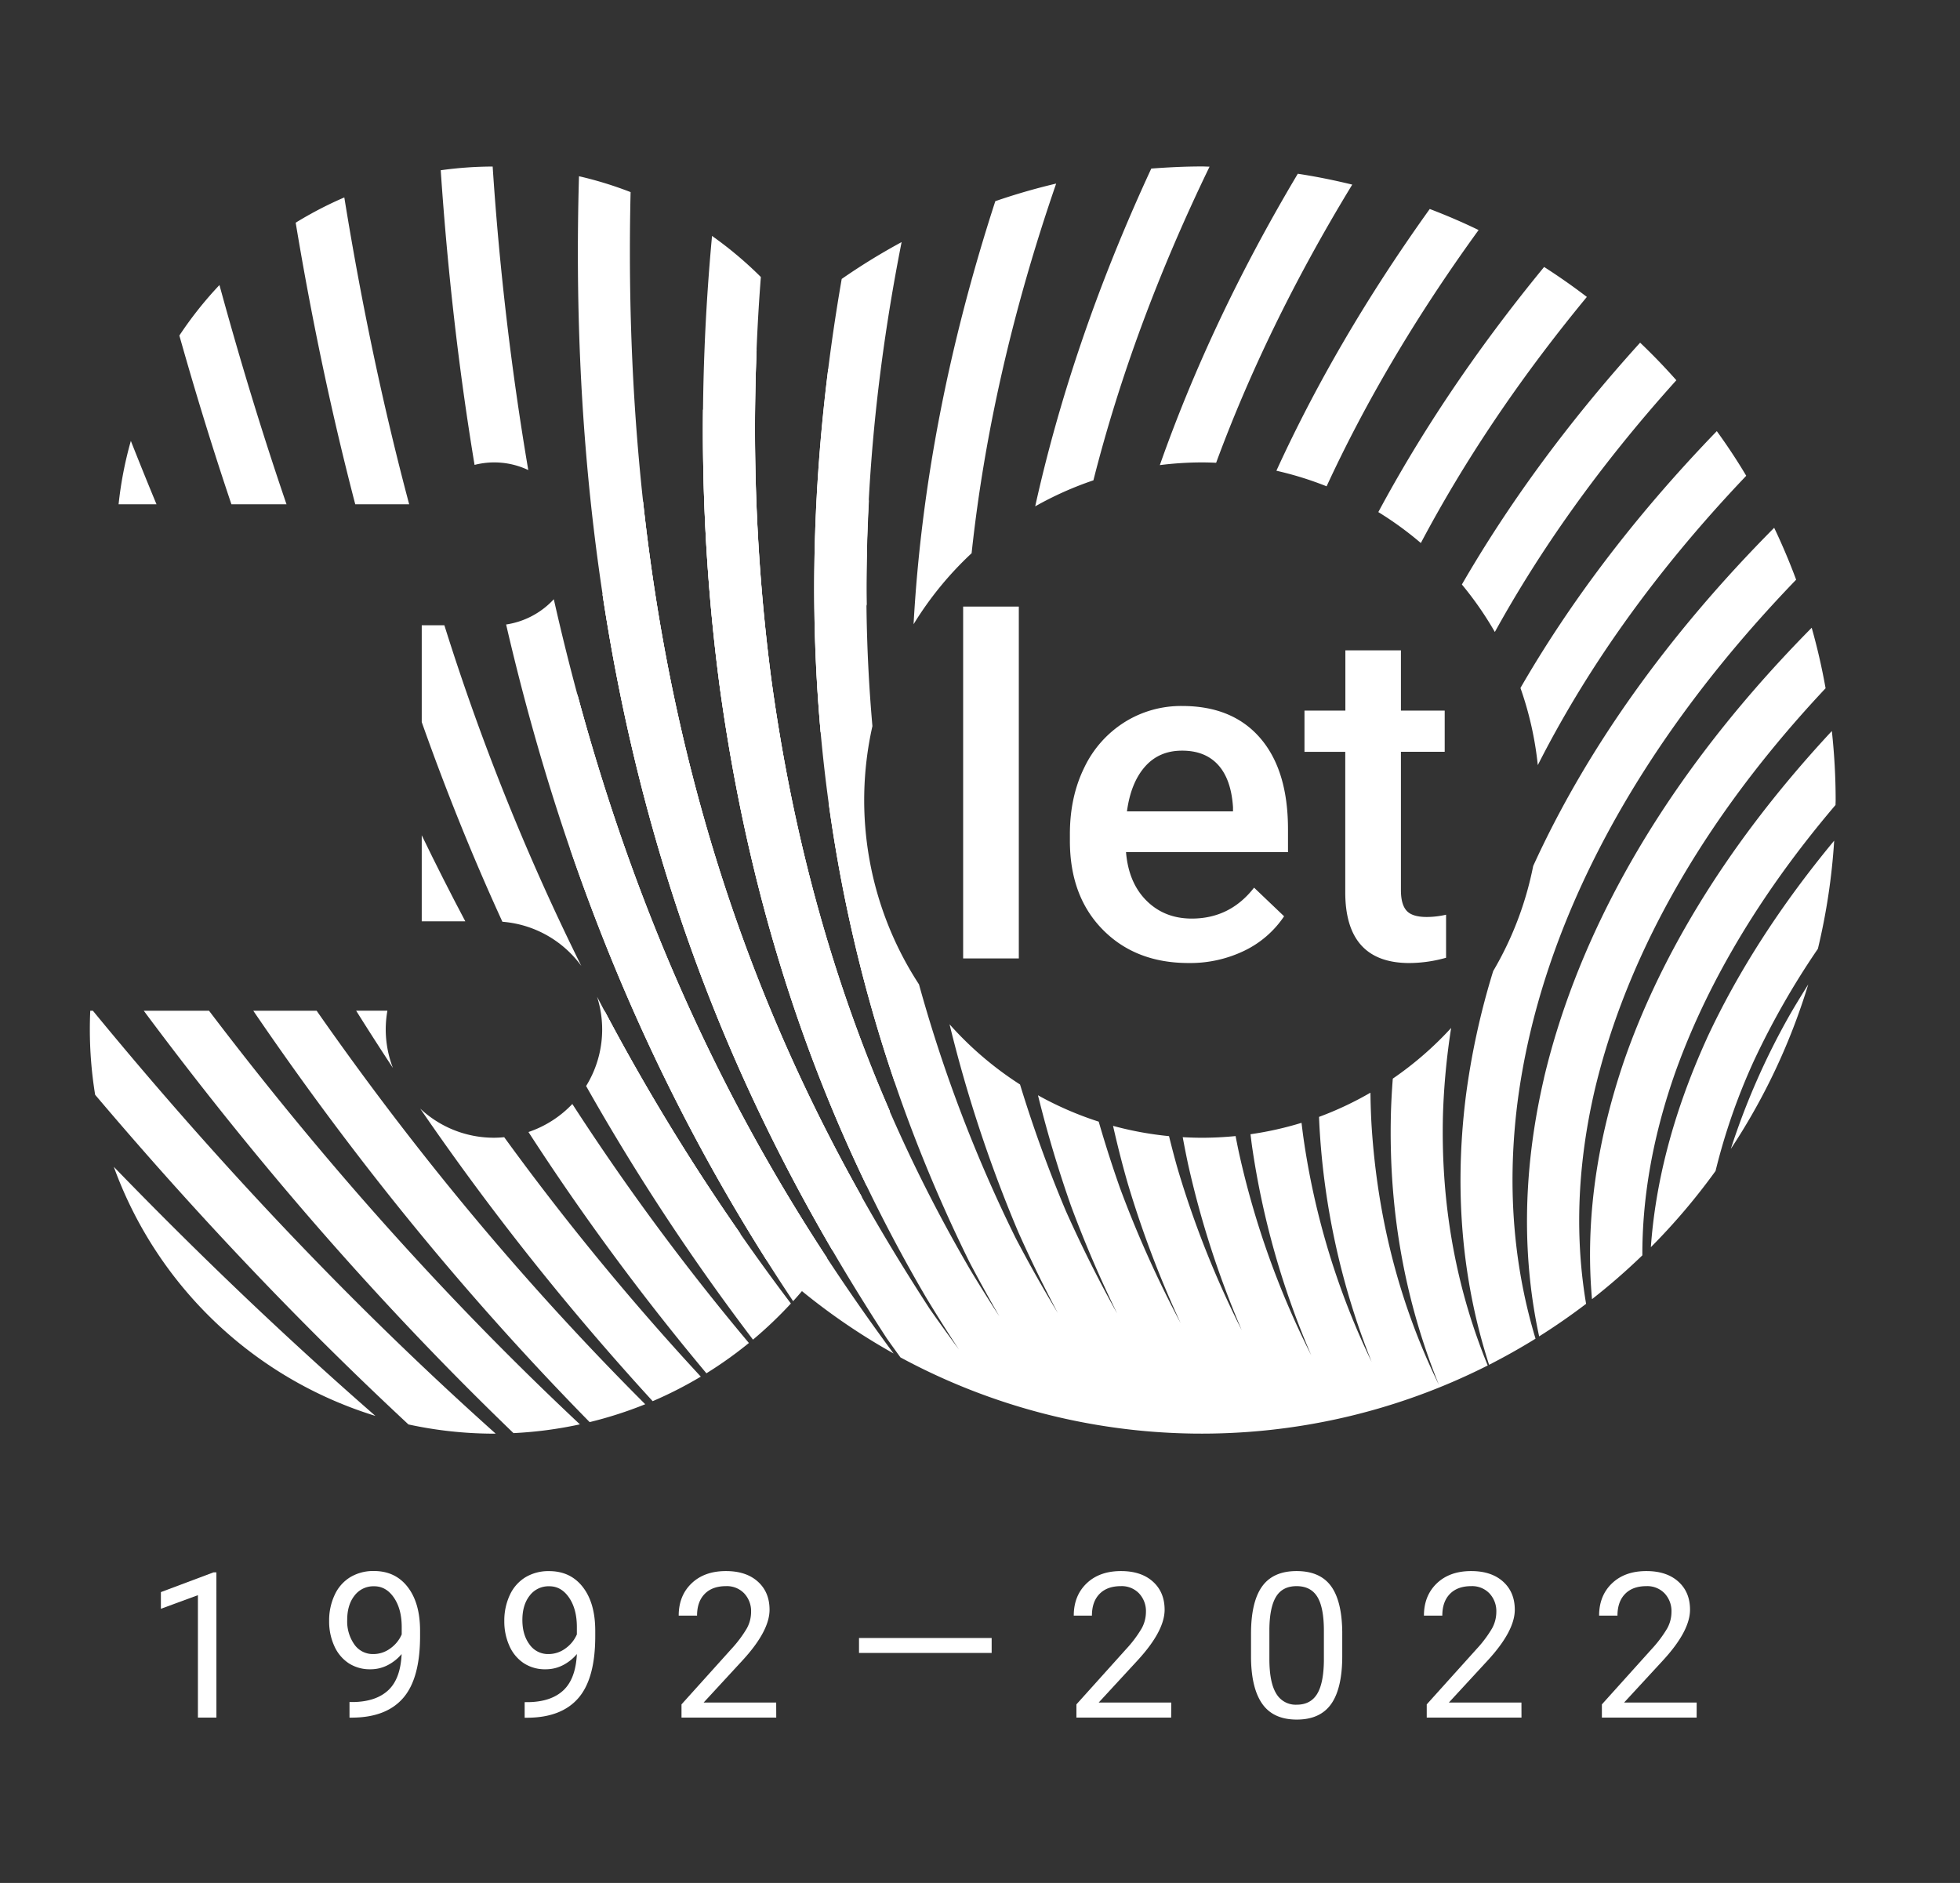 <svg xmlns="http://www.w3.org/2000/svg" xmlns:xlink="http://www.w3.org/1999/xlink" viewBox="0 0 930.93 894.42"><rect x="0" y="0" width="930.93" height="894.42" fill="#333333" stroke="none"/><defs><style>.cls-1,.cls-4,.cls-7{fill:none;}.cls-2{isolation:isolate;}.cls-3{clip-path:url(#clip-path);}.cls-4{stroke:#00a2dc;}.cls-4,.cls-7{stroke-width:24.43px;}.cls-5{mix-blend-mode:multiply;}.cls-6{clip-path:url(#clip-path-2);}.cls-7{stroke:#FFFFFF;}.cls-8{fill:#FFFFFF;}.cls-9{fill:#FFFFFF;}.cls-10{fill:#FFFFFF;}.cls-11{fill:#FFFFFF;}</style><clipPath id="clip-path"><path class="cls-1" d="M448-1398.79a176.21,176.21,0,0,0,33.63-103.81,177,177,0,0,0-177-177,177,177,0,0,0-176,158.41H270.76v.9a38.21,38.21,0,0,1,33.87-20.53,38.24,38.24,0,0,1,38.24,38.24,38.23,38.23,0,0,1-38.24,38.23l-33.87-.09v138.88h33.87a50.76,50.76,0,0,1,50.76,50.76,50.76,50.76,0,0,1-50.76,50.75,50.75,50.75,0,0,1-50.75-50.75,51.09,51.09,0,0,1,.77-8.81H115.29c-.13,2.92-.2,5.85-.2,8.81,0,104.68,84.86,189.54,189.54,189.54s189.54-84.86,189.54-189.54A188.81,188.81,0,0,0,448-1398.79Z"/></clipPath><clipPath id="clip-path-2"><path class="cls-1" d="M636.71-1679.62c-164.13,0-297.17,133-297.17,297.17s133,297.17,297.17,297.17,297.17-133,297.17-297.17S800.83-1679.62,636.71-1679.62Zm0,455.55a158.38,158.38,0,0,1-158.39-158.38,158.39,158.39,0,0,1,158.39-158.39,158.38,158.38,0,0,1,158.38,158.39A158.38,158.38,0,0,1,636.71-1224.07Z"/></clipPath></defs><g class="cls-2"><g id="Vrstva_1" data-name="Vrstva 1"><g class="cls-3"><path class="cls-4" d="M1199.21-916.1C1303.26-886.53,1404-858,1451.44-699c23.66,78.66,28.91,189-20.07,341.61-54.9,152.11-164,346.48-505.9,581.69"/><path class="cls-4" d="M1199.21-916.09c101.67,35.21,203.24,72,242.19,234.81,19.7,81.07,17.15,191.2-48.68,341.55C1319.15-190.64,1182.31-1.34,754.56,208.85"/><path class="cls-4" d="M1199.22-916.08c98.88,40.7,200.85,85.66,230.54,251,11.4,81.39,8.2,193.42-79.82,338-45.25,72.17-113.25,152.6-229.53,238.11C1003.15-3.78,837.6,86.5,574.84,171.14"/><path class="cls-4" d="M1199.23-916.07c95.71,46,197.6,98.92,217.34,265.7,5.87,81.93-4.66,193.23-111.86,330.76C1249.63-251,1168.52-175.78,1032-99.8c-137.67,75.49-330.78,151.71-635.16,211"/><path class="cls-4" d="M1199.24-916.06c48.47,26.66,93.9,52.29,132.25,95.34,37.63,42.44,68.16,102.3,70.52,183.72-.83,81.14-18.81,189.9-143.65,319.53-64.21,64.2-157.65,132.87-312.95,196.57C789-57.72,570.74.49,231.6,31.9"/></g><g class="cls-5"><g class="cls-6"><path class="cls-7" d="M1199.21-916.1C1303.26-886.53,1404-858,1451.44-699c23.66,78.66,28.91,189-20.07,341.61-54.9,152.11-164,346.48-505.9,581.69"/><path class="cls-7" d="M1199.21-916.09c101.67,35.21,203.24,72,242.19,234.81,19.7,81.07,17.15,191.2-48.68,341.55C1319.15-190.64,1182.31-1.34,754.56,208.85"/><path class="cls-7" d="M1199.22-916.08c98.88,40.7,200.85,85.66,230.54,251,11.4,81.39,8.2,193.42-79.82,338-45.25,72.17-113.25,152.6-229.53,238.11C1003.15-3.78,837.6,86.5,574.84,171.14"/><path class="cls-7" d="M1199.23-916.07c95.71,46,197.6,98.92,217.34,265.7,5.87,81.93-4.66,193.23-111.86,330.76C1249.63-251,1168.52-175.78,1032-99.8c-137.67,75.49-330.78,151.71-635.16,211"/><path class="cls-7" d="M1199.24-916.06c48.47,26.66,93.9,52.29,132.25,95.34,37.63,42.44,68.16,102.3,70.52,183.72-.83,81.14-18.81,189.9-143.65,319.53-64.21,64.2-157.65,132.87-312.95,196.57C789-57.72,570.74.49,231.6,31.9"/></g></g><path class="cls-8" d="M376.71,618.06a191.76,191.76,0,0,0,16.14-20.42c-48-73.26-98.12-172.39-129.81-313a38.6,38.6,0,0,1-22.65,12C273.93,441.61,326.71,543.22,376.71,618.06Z"/><path class="cls-8" d="M238.62,437.84a51.26,51.26,0,0,1,37.49,21A1112.36,1112.36,0,0,1,211.06,297l-10.75,0v46C212.3,376.9,225.15,408.44,238.62,437.84Z"/><path class="cls-8" d="M283.59,473.47a51.1,51.1,0,0,1-5.21,42.4,1062.72,1062.72,0,0,0,79.26,120.47,193.57,193.57,0,0,0,18-17.17A1026.49,1026.49,0,0,1,283.59,473.47Z"/><path class="cls-8" d="M355.7,637.93A1138.44,1138.44,0,0,1,271.84,524.4,51.36,51.36,0,0,1,251,537.72a1163.79,1163.79,0,0,0,84.52,114.6A191.93,191.93,0,0,0,355.7,637.93Z"/><path class="cls-8" d="M424.91,513.8A191.16,191.16,0,0,0,393.6,381.52,705.86,705.86,0,0,0,424.91,513.8Z"/><path class="cls-8" d="M62.15,209.43a179,179,0,0,0-5.82,30.1h18Q68.19,224.74,62.15,209.43Z"/><path class="cls-8" d="M341.84,326.18c11.88,86.45,34.84,164.52,69.81,237.1a190.79,190.79,0,0,0,11-35.44c-27.52-63.2-46.1-130.89-56.27-205a923.16,923.16,0,0,1-5-191.25,180.29,180.29,0,0,0-23.19-19.52C331.41,185,332.58,256.56,341.84,326.18Z"/><path class="cls-8" d="M310,665.57a191,191,0,0,0,22.85-11.66,1242.68,1242.68,0,0,1-93.37-113.73c-1.62.15-3.25.25-4.9.25a51.12,51.12,0,0,1-35-13.85A1261.35,1261.35,0,0,0,310,665.57Z"/><path class="cls-8" d="M200.31,396.76v40.87H221Q210.54,417.89,200.31,396.76Z"/><path class="cls-8" d="M194,676.62A192.32,192.32,0,0,0,234.61,681c.28,0,.55,0,.83,0C175,626.93,111.15,561.72,44.13,480.12H42.87c-.14,2.95-.2,5.92-.2,8.91a193.29,193.29,0,0,0,2.52,31C96.7,580.85,146.3,632.26,194,676.62Z"/><path class="cls-8" d="M54.05,554.24A192.4,192.4,0,0,0,178.31,672.57C138.7,638,97.27,598.87,54.05,554.24Z"/><path class="cls-8" d="M183.21,489a51.26,51.26,0,0,1,.79-8.91H169.16q8.7,13.9,17.46,27.19A51.09,51.09,0,0,1,183.21,489Z"/><path class="cls-8" d="M85.19,159.38Q97,201.23,109.91,239.53h26.17q-16.8-49.08-31.85-104.14A178.63,178.63,0,0,0,85.19,159.38Z"/><path class="cls-8" d="M243.89,680.74a191.5,191.5,0,0,0,31.54-4.16C218.85,623.51,159.89,559.9,99.29,480.12h-31C128.59,561.16,187.34,626.27,243.89,680.74Z"/><path class="cls-8" d="M280.06,675.51a190.3,190.3,0,0,0,26.4-8.49c-51-51-103.41-111.49-156.06-186.9H120.31C174.08,559,227.77,622.25,280.06,675.51Z"/><path class="cls-8" d="M393.38,175.14Q382.21,264,389.8,347.9a177.67,177.67,0,0,0,21.77-60.75c-.17-16.47.13-33.07,1-49.83A178,178,0,0,0,393.38,175.14Z"/><path class="cls-8" d="M168.73,239.53h25.61c-11.91-44.76-22.31-93.19-30.8-145.75a179.3,179.3,0,0,0-23.1,12C148.39,153.65,157.93,198.11,168.73,239.53Z"/><path class="cls-8" d="M275,83.71C268,325.9,331.71,485,395.34,593.9a191.46,191.46,0,0,0,14-25.37c-58.64-104.26-115-254.07-109.83-477.28A177.75,177.75,0,0,0,275,83.71Z"/><path class="cls-8" d="M225.4,220.83a37.73,37.73,0,0,1,25.51,2.45A1416.89,1416.89,0,0,1,234,79.11a182.37,182.37,0,0,0-24.67,1.76C212.73,131.12,218.24,177.65,225.4,220.83Z"/><path class="cls-9" d="M829.4,226c-45.8,48.11-77.37,94.74-99,137.44a159.74,159.74,0,0,0-8.24-36.65c22.36-38.74,52.58-79.91,93.26-122C820.38,211.63,825.06,218.69,829.4,226ZM756.14,617.11a302,302,0,0,0,23.92-20.82c-.06-25.48,4.22-53.83,15-85.07,12.52-35.83,35.43-80.28,76.75-128.84,0-.78.06-1.56.06-2.34a303.68,303.68,0,0,0-1.81-32.8C815.38,406,786.61,460.32,771.65,503.11,756.93,545.94,753.2,584,756.14,617.11Zm-26.82,18.77c-9.64-32-14-69.33-8.55-112.32,10.91-84.43,57-170.09,132.33-248.2q-4.68-12.6-10.43-24.66c-50.52,50.88-89.18,105.18-114.46,160.65a159.27,159.27,0,0,1-19,49.92,358.75,358.75,0,0,0-12.95,59.16c-6.2,49.29-.66,91.76,11,127.86Q718.56,642.53,729.32,635.88ZM710,300.2c21-38.07,49-78.29,86.21-119.58Q788,171.34,779,162.77c-35.69,39.42-63.34,78-84.66,114.87A160.76,160.76,0,0,1,710,300.2ZM421.08,635.57c2.18,3.12,4.39,6.14,6.6,9.2a301,301,0,0,0,278.94,3.84c-13.74-33.63-22.5-73.24-21.25-119.55a335.65,335.65,0,0,1,3.87-40.78,160.67,160.67,0,0,1-27.71,24.07c-.44,5.64-.73,11-.88,16-1.36,50,8,93,22.75,129.38-18.39-37.59-29.13-78.67-31.95-123.07-.29-4.88-.47-10.11-.54-15.63a158.83,158.83,0,0,1-24.42,11.5c.08,1.91.16,3.81.27,5.64a353.94,353.94,0,0,0,24.7,110.69,363.19,363.19,0,0,1-32.34-106.18c-.34-2.4-.64-4.86-.94-7.33a160.75,160.75,0,0,1-24.24,5.42c.23,1.81.44,3.64.69,5.42a391.9,391.9,0,0,0,28.17,99.58,408.82,408.82,0,0,1-34.36-96.32c-.55-2.55-1.07-5.18-1.58-7.81-5.25.52-10.58.8-16,.8-3.06,0-6.09-.11-9.11-.27.79,4.27,1.62,8.48,2.49,12.58a444.77,444.77,0,0,0,25.55,79.1,461.07,461.07,0,0,1-30.42-76.58c-1.44-5-2.81-10.28-4.13-15.6a159.59,159.59,0,0,1-26.58-4.88c2.15,9.5,4.47,18.67,7,27.41a494.09,494.09,0,0,0,25.09,66.28,528.76,528.76,0,0,1-28.74-64q-5.57-15.78-10.16-31.69A159.69,159.69,0,0,1,493,520.26c4.65,18.8,10,36.39,15.72,52.63,6.74,18.09,14.08,35.06,21.88,51-8.46-15.17-16.59-31.31-24.31-48.57a623.79,623.79,0,0,1-21.81-60.18A161.27,161.27,0,0,1,451,486.54a645.65,645.65,0,0,0,32.63,98.65c6,13.45,12.3,26.24,18.79,38.49-6.77-11.28-13.43-23-19.93-35.42a682.61,682.61,0,0,1-46-120.67,160.12,160.12,0,0,1-22.12-122.68Q404.57,234.59,428.23,115a300.42,300.42,0,0,0-28.45,17.5c-29.38,169-9.2,325.42,60.68,467,4.66,8.87,9.4,17.43,14.2,25.76q-6.95-10.69-13.65-21.79c-49.34-84.32-80.31-176.12-94.65-280.6a912.16,912.16,0,0,1-7-156.81,302.83,302.83,0,0,0-25.43,28.61,930,930,0,0,0,7.92,131.52C356.65,434,388.65,528.77,439.75,616.11q7.69,12.72,15.7,24.9c-4.62-6.27-9.24-12.66-13.86-19.27C387.19,538,325.06,418.06,305.42,238.28a298.53,298.53,0,0,0-19.21,44.22C310.76,444.41,369.27,555.83,421.08,635.57Zm401-89.84a299.2,299.2,0,0,0,36.77-78.13c-3,4.82-6,9.66-8.79,14.51A341.79,341.79,0,0,0,822.08,545.73ZM519.33,228.16q18.61-73.5,55.17-149c-1.21,0-2.4-.09-3.61-.09-8.11,0-16.12.41-24.07,1-26.21,56.55-44,110.18-55.14,160.45A160,160,0,0,1,519.33,228.16ZM424.46,642.93c-.18-.22-.36-.43-.53-.66C372.77,572.8,313.58,475.73,274.21,329.79A302.53,302.53,0,0,0,270,380c0,8,.4,15.88,1,23.72,27.39,79.73,60.38,143.14,93,194.67A301.52,301.52,0,0,0,424.46,642.93Zm126.42-422a161.15,161.15,0,0,1,20-1.28c2.26,0,4.51.07,6.74.17,15.49-42,36.61-86.15,64.65-132.13-8.49-2.07-17.1-3.83-25.86-5.16C587.7,130.71,566.36,177,550.88,220.93Zm-117,75.64a160.72,160.72,0,0,1,27.6-33.78Q470.68,177,501.64,87.2a297.68,297.68,0,0,0-28.9,8.36Q439.32,198.47,433.91,296.57ZM287,479.86A300.76,300.76,0,0,0,351.87,586.3,1015.5,1015.5,0,0,1,287,479.86Zm446.35,32.25c-10.86,46.78-9.9,87.64-2.31,122.68q11.51-7.24,22.3-15.46c-5-29.55-4.77-63.37,4.1-101.58,12-50.61,41.3-118,109.65-190.82q-2.61-14.64-6.6-28.74C780.31,379.34,746.7,455.54,733.33,512.11Zm77.39-18.92c-16.61,36.5-24.54,69.62-26.64,99.23a301.86,301.86,0,0,0,30.73-36.21,292,292,0,0,1,18.38-52.69,378.58,378.58,0,0,1,30.22-52.83,300.48,300.48,0,0,0,7.74-51.37C845.81,429.94,825.54,461.32,810.72,493.19ZM606.24,223.6A159.65,159.65,0,0,1,630.09,231c18-38.94,41.65-79.63,72.19-121.73-7.56-3.67-15.31-7-23.2-10C648.33,142.16,624.48,183.74,606.24,223.6Zm48.41,19.64a160.84,160.84,0,0,1,20.2,14.7c19.85-37.5,45.62-76.62,78.85-116.9q-9.84-7.53-20.3-14.23C700.57,166.8,674.77,205.76,654.65,243.24Z"/><path class="cls-10" d="M483.9,455.26H457.46V288.13H483.9Z"/><path class="cls-10" d="M564.53,457.44q-25.14,0-40.75-15.84t-15.62-42.16v-3.26q0-17.64,6.8-31.51a51.82,51.82,0,0,1,19.1-21.59,50.46,50.46,0,0,1,27.42-7.73q24,0,37.16,15.34t13.11,43.42v10.66H534.82q1.2,14.58,9.74,23.07t21.49,8.49q18.16,0,29.59-14.69l14.26,13.6A47.59,47.59,0,0,1,591,451.61,59.1,59.1,0,0,1,564.53,457.44Zm-3.16-100.87q-10.87,0-17.57,7.62t-8.54,21.21h50.37v-2q-.87-13.26-7.07-20.07T561.37,356.57Z"/><path class="cls-10" d="M665.39,308.91v28.62h20.79v19.58H665.39v65.72q0,6.75,2.67,9.74t9.52,3a41,41,0,0,0,9.25-1.08v20.45a65.11,65.11,0,0,1-17.41,2.51q-30.46,0-30.47-33.63v-66.7H619.58V337.53H639V308.91Z"/><path class="cls-10" d="M333.92,194.66a930,930,0,0,0,7.92,131.52c11.88,86.45,34.84,164.52,69.81,237.1a190.79,190.79,0,0,0,11-35.44c-27.52-63.2-46.1-130.89-56.27-205a912.16,912.16,0,0,1-7-156.81A302.83,302.83,0,0,0,333.92,194.66Z"/><path class="cls-10" d="M389.8,347.91A177.94,177.94,0,0,0,411.6,287c-.17-16.15.23-32.46,1.1-48.9a178,178,0,0,0-19.21-62.71Q382.36,264.08,389.8,347.91Z"/><path class="cls-10" d="M424.91,513.77a191.07,191.07,0,0,0-31.21-132.1A706.36,706.36,0,0,0,424.91,513.77Z"/><path class="cls-10" d="M286.21,282.5C306.76,418,351.09,518.05,395.37,593.85a190.69,190.69,0,0,0,13.94-25.32C364.61,489,321.23,383.06,305.42,238.28A298.53,298.53,0,0,0,286.21,282.5Z"/><path class="cls-10" d="M392.87,597.63c-42.72-65.16-87.07-150.74-118.66-267.84A302.53,302.53,0,0,0,270,380c0,8,.4,15.88,1,23.72,27.39,79.73,60.38,143.14,93,194.67,5.44,5.16,11.13,10,16.94,14.79A194.49,194.49,0,0,0,392.87,597.63Z"/><path class="cls-10" d="M351.87,586.3A1015.5,1015.5,0,0,1,287,479.86,300.76,300.76,0,0,0,351.87,586.3Z"/><path class="cls-11" d="M102.79,815.86H94V757.72l-17.58,6.46v-7.92l25-9.38h1.36Z"/><path class="cls-11" d="M190.75,785.69a21.43,21.43,0,0,1-6.53,5.23,17.7,17.7,0,0,1-8.32,2A18.29,18.29,0,0,1,165.55,790a19,19,0,0,1-6.81-8.23A28,28,0,0,1,156.33,770a28.5,28.5,0,0,1,2.62-12.4,19.21,19.21,0,0,1,7.42-8.44,21.19,21.19,0,0,1,11.23-2.92q10.18,0,16.05,7.61t5.87,20.77v2.55q0,20-7.92,29.26t-23.91,9.45H166v-7.4h1.84q10.78-.19,16.59-5.63T190.75,785.69Zm-13.44,0A13.49,13.49,0,0,0,185.4,783a15.81,15.81,0,0,0,5.4-6.65v-3.49q0-8.58-3.73-14t-9.43-5.37a11.21,11.21,0,0,0-9.24,4.41q-3.5,4.41-3.49,11.62a19,19,0,0,0,3.37,11.57A10.67,10.67,0,0,0,177.31,785.69Z"/><path class="cls-11" d="M274,785.69a21.55,21.55,0,0,1-6.53,5.23,17.74,17.74,0,0,1-8.33,2A18.29,18.29,0,0,1,248.74,790a19,19,0,0,1-6.81-8.23,28.11,28.11,0,0,1-2.4-11.72,28.64,28.64,0,0,1,2.61-12.4,19.23,19.23,0,0,1,7.43-8.44,21.18,21.18,0,0,1,11.22-2.92q10.18,0,16.06,7.61t5.87,20.77v2.55q0,20-7.92,29.26t-23.91,9.45h-1.7v-7.4H251q10.8-.19,16.6-5.63T274,785.69Zm-13.44,0A13.51,13.51,0,0,0,268.6,783a15.86,15.86,0,0,0,5.39-6.65v-3.49q0-8.58-3.72-14t-9.43-5.37a11.18,11.18,0,0,0-9.24,4.41q-3.49,4.41-3.49,11.62,0,7,3.37,11.57A10.67,10.67,0,0,0,260.51,785.69Z"/><path class="cls-11" d="M368.69,815.86h-45v-6.27l23.77-26.4a56.89,56.89,0,0,0,7.28-9.74,16.23,16.23,0,0,0,2-7.76,12.3,12.3,0,0,0-3.26-8.81,11.36,11.36,0,0,0-8.67-3.45q-6.51,0-10.12,3.7t-3.61,10.31h-8.72q0-9.48,6.11-15.33t16.34-5.84q9.57,0,15.13,5t5.57,13.36q0,10.14-12.92,24.15l-18.39,19.94h34.46Z"/><path class="cls-11" d="M471,785.17H408v-7.12h63Z"/><path class="cls-11" d="M556.26,815.86h-45v-6.27L535,783.19a56.36,56.36,0,0,0,7.28-9.74,16.23,16.23,0,0,0,2-7.76,12.3,12.3,0,0,0-3.26-8.81,11.36,11.36,0,0,0-8.67-3.45q-6.51,0-10.12,3.7t-3.6,10.31H510q0-9.48,6.11-15.33t16.34-5.84q9.57,0,15.13,5t5.57,13.36q0,10.14-12.92,24.15l-18.39,19.94h34.47Z"/><path class="cls-11" d="M637.52,786.58q0,15.33-5.23,22.78t-16.37,7.45q-11,0-16.26-7.29t-5.47-21.76V776.11q0-15.14,5.23-22.49t16.41-7.35q11.08,0,16.31,7.09t5.38,21.9Zm-8.72-11.93q0-11.08-3.12-16.15t-9.85-5.07q-6.69,0-9.76,5.05T602.91,774v14q0,11.13,3.23,16.43a10.68,10.68,0,0,0,9.78,5.31q6.47,0,9.6-5t3.28-15.75Z"/><path class="cls-11" d="M722.65,815.86h-45v-6.27l23.77-26.4a56.36,56.36,0,0,0,7.28-9.74,16.23,16.23,0,0,0,2-7.76,12.3,12.3,0,0,0-3.26-8.81,11.34,11.34,0,0,0-8.67-3.45q-6.51,0-10.12,3.7t-3.6,10.31h-8.73q0-9.48,6.11-15.33t16.34-5.84q9.57,0,15.13,5t5.57,13.36q0,10.14-12.92,24.15l-18.39,19.94h34.47Z"/><path class="cls-11" d="M805.84,815.86h-45v-6.27l23.76-26.4a57.06,57.06,0,0,0,7.29-9.74,16.22,16.22,0,0,0,2-7.76,12.29,12.29,0,0,0-3.25-8.81,11.37,11.37,0,0,0-8.68-3.45c-4.33,0-7.71,1.24-10.11,3.7s-3.61,5.91-3.61,10.31h-8.72q0-9.48,6.11-15.33T782,746.27q9.57,0,15.14,5t5.56,13.36q0,10.14-12.92,24.15l-18.39,19.94h34.47Z"/></g></g></svg>
